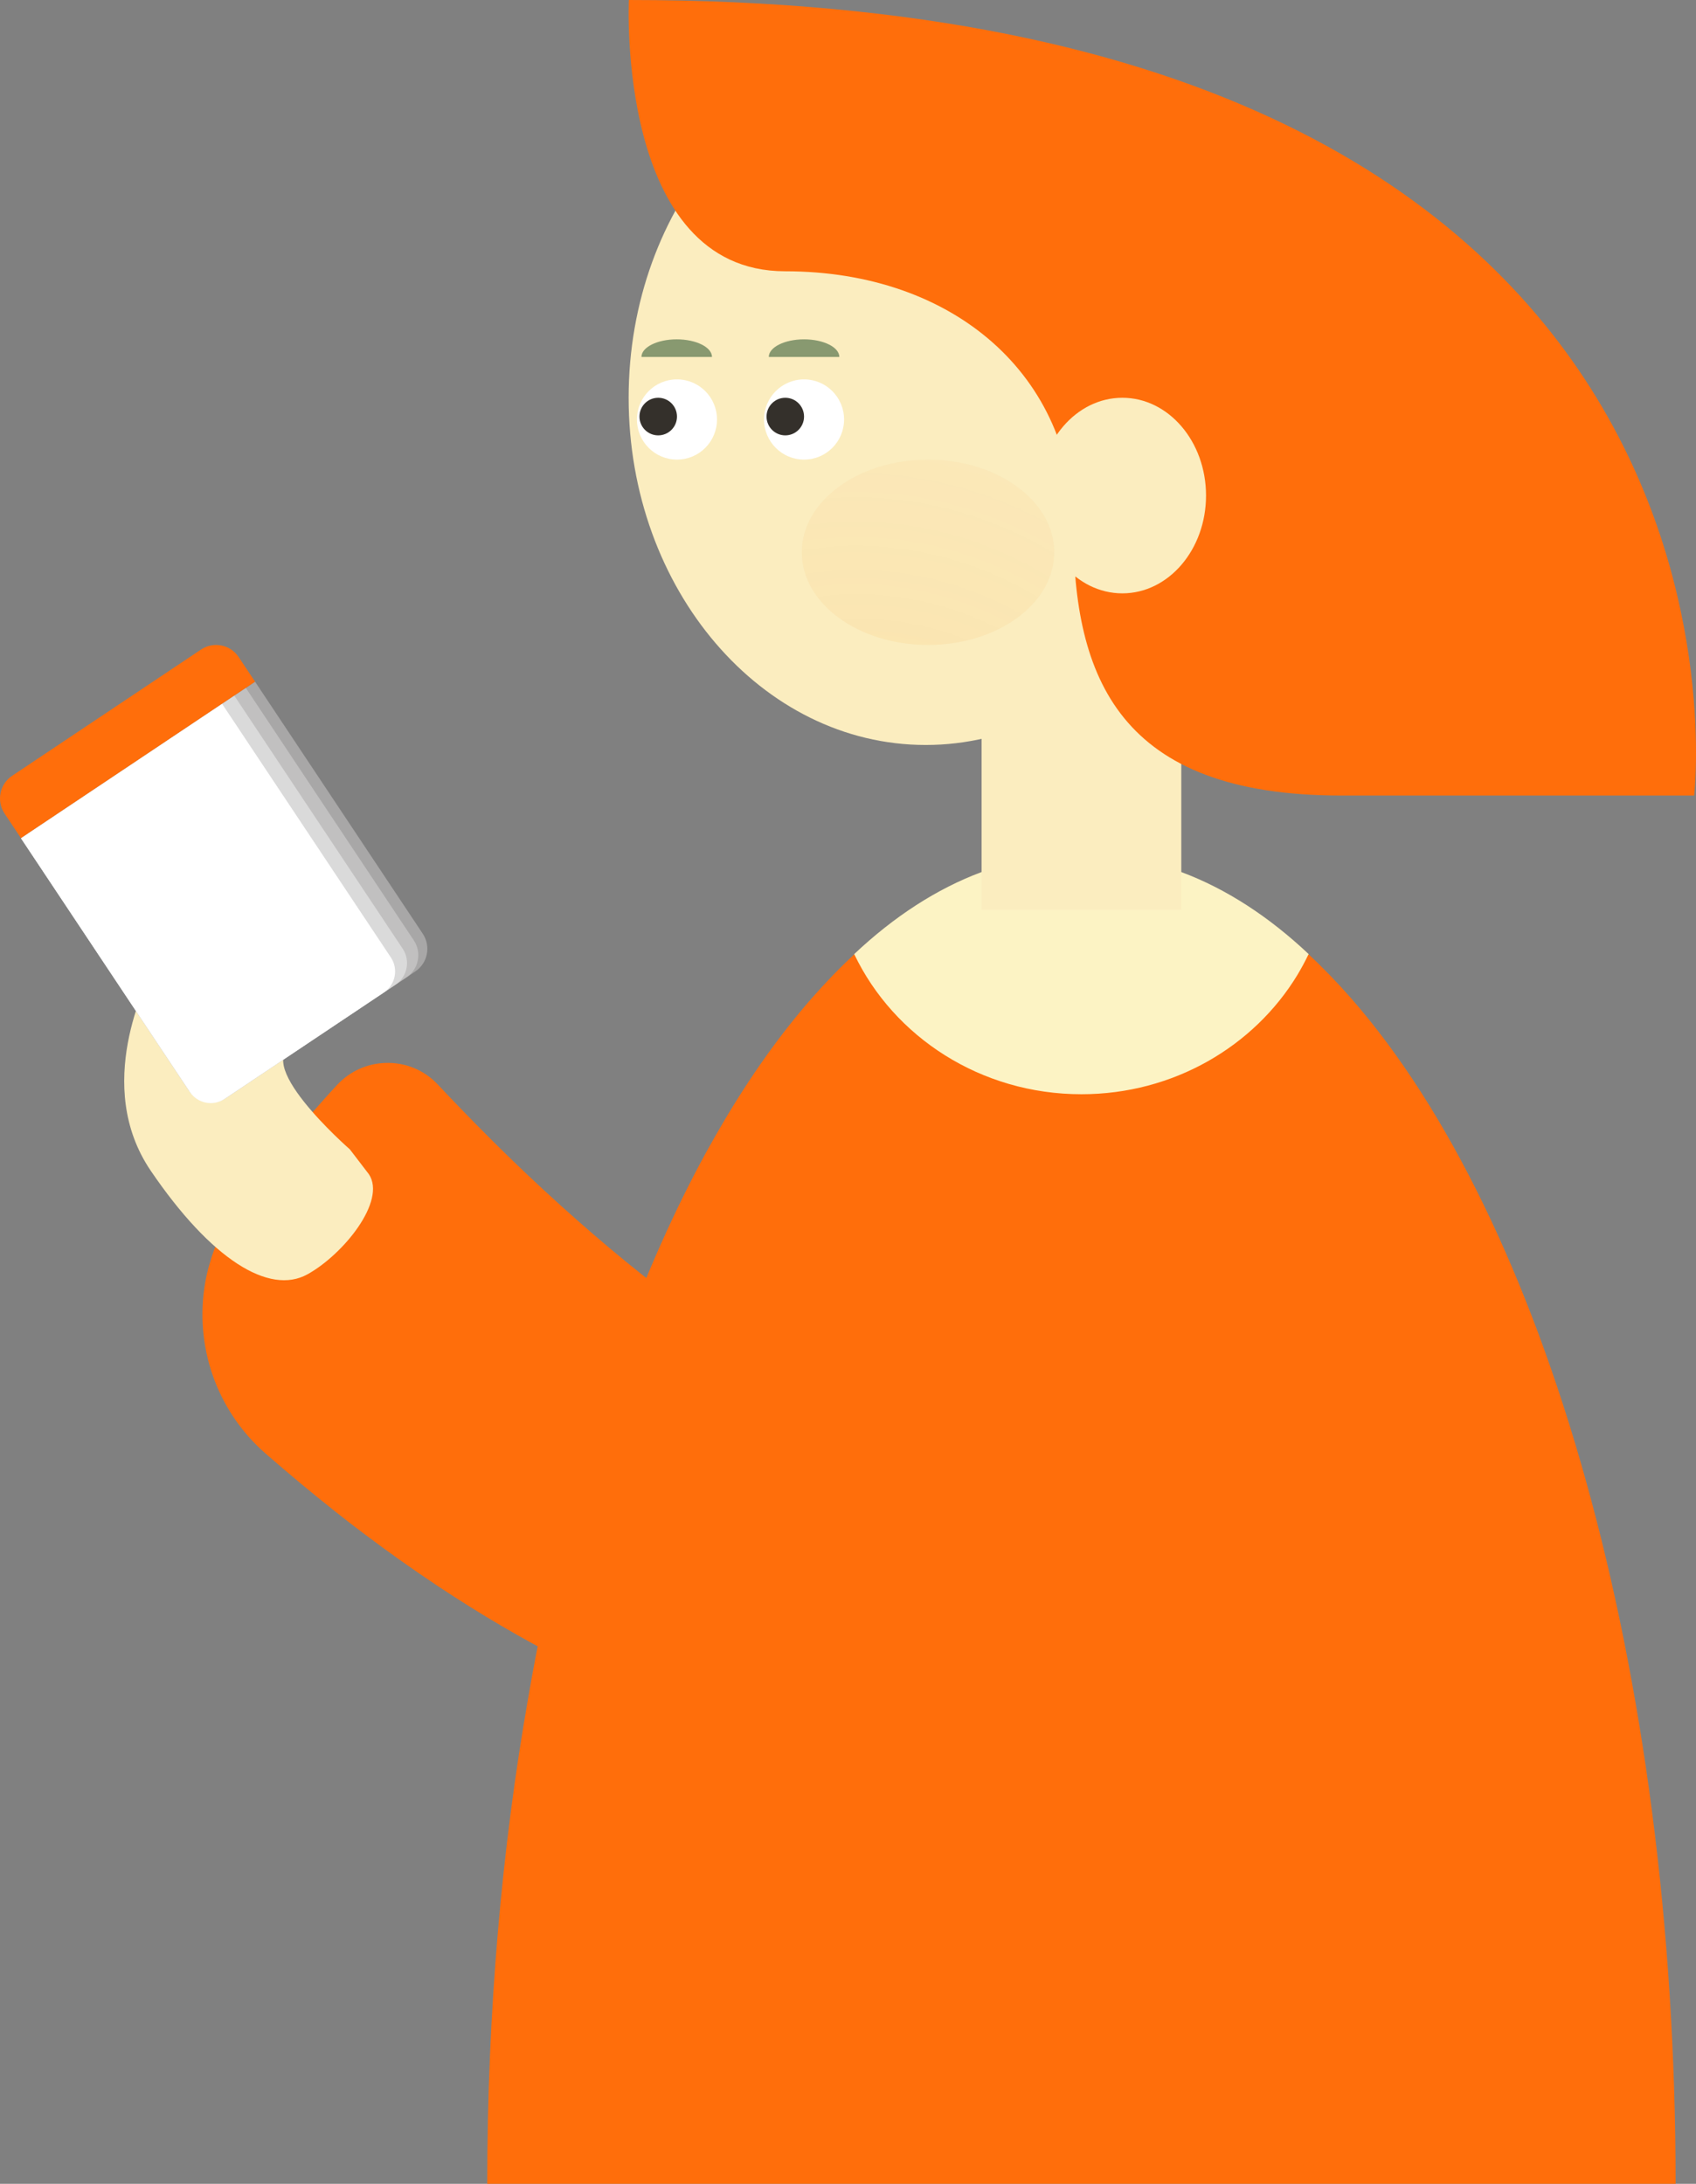 <svg width="240" height="309" viewBox="0 0 240 309" fill="none" xmlns="http://www.w3.org/2000/svg">
<rect x="0" y="0" width="240" height="309" fill="#808080" stroke="none"/>
<path d="M170.52 240.517C170.52 240.517 169.629 241.087 167.907 241.957C162.111 244.836 146.864 250.881 124.447 248.672C107.443 246.996 86.326 240.592 62.051 224.483C58.559 222.162 54.991 219.643 51.375 216.912C50.124 215.969 48.861 215.001 47.597 213.995C44.315 211.402 40.984 208.634 37.591 205.68C30.518 199.499 27.533 190.29 29.02 181.59C29.181 180.671 29.379 179.753 29.652 178.86C30.494 175.819 31.919 172.877 33.937 170.222C35.027 168.769 36.08 167.404 37.083 166.126C41.48 160.504 44.973 156.446 47.685 153.529C49.543 151.518 52.032 150.476 54.534 150.401C57.234 150.302 59.959 151.32 61.965 153.467C64.108 155.75 66.721 158.468 69.706 161.434C70.635 162.353 71.588 163.296 72.579 164.252C75.378 166.957 78.449 169.812 81.72 172.691C93.448 183.042 107.766 193.753 121.774 199.339C124.202 200.307 126.629 201.126 129.031 201.759C136.264 203.645 143.25 203.869 149.604 201.635C150.594 201.287 151.573 200.877 152.527 200.394C155.214 199.078 157.766 197.254 160.143 194.871C160.936 216.491 170.522 240.519 170.522 240.519L170.52 240.517Z" fill="#FF6E0B"/>
<path d="M21.514 137.189C20.84 139.025 13.106 153.57 21.349 165.679C29.85 178.165 38.071 183.322 43.518 180.304C48.598 177.489 54.72 169.925 52.199 166.143L49.506 162.626C49.506 162.626 34.616 149.646 42.242 147.658L42.41 138.333L21.515 137.188L21.514 137.189Z" fill="#FBEDBF"/>
<path d="M237.115 309H68.949C68.949 284.711 71.005 261.489 74.757 240.18C75.402 236.395 76.119 232.683 76.888 229.022C77.903 224.231 78.993 219.552 80.169 214.997C80.454 213.856 80.751 212.726 81.061 211.609C83.055 204.249 85.259 197.225 87.662 190.572C89.544 185.422 91.526 180.506 93.607 175.84C95.588 171.397 97.669 167.189 99.837 163.206C100.642 161.754 101.447 160.339 102.264 158.949C106.19 152.272 110.389 146.365 114.822 141.301C116.804 139.041 118.823 136.944 120.891 135.033C126.601 129.733 132.62 125.811 138.887 123.441H138.899C141.847 122.324 144.844 121.542 147.879 121.133C148.312 121.071 148.746 121.021 149.179 120.984C149.502 120.947 149.836 120.922 150.158 120.897C150.331 120.872 150.517 120.86 150.691 120.86C150.703 120.86 150.728 120.848 150.74 120.86C151.074 120.835 151.408 120.823 151.743 120.81C152.177 120.798 152.598 120.786 153.031 120.786C153.464 120.786 153.886 120.798 154.319 120.81C154.851 120.823 155.384 120.848 155.905 120.898C156.227 120.923 156.562 120.948 156.883 120.985C157.317 121.022 157.751 121.084 158.184 121.134C161.218 121.543 164.215 122.325 167.163 123.442C173.43 125.812 179.462 129.734 185.171 135.022C187.24 136.945 189.259 139.042 191.24 141.302C218.475 172.454 237.114 235.85 237.114 309.002L237.115 309Z" fill="#FF6E0B"/>
<path d="M131.002 105.41C154.222 105.41 173.046 83.415 173.046 56.282C173.046 29.15 154.222 7.154 131.002 7.154C107.783 7.154 88.959 29.15 88.959 56.282C88.959 83.415 107.783 105.41 131.002 105.41Z" fill="#FBEDBF"/>
<path d="M185.185 134.995C185.185 135.007 185.172 135.007 185.172 135.02C184.69 136.025 184.157 137.006 183.587 137.961C177.457 148.051 166.062 154.828 153.033 154.828C138.777 154.828 126.492 146.724 120.893 135.033C120.893 135.021 120.881 135.007 120.881 134.996C126.491 129.709 132.535 125.762 138.901 123.391C141.837 122.287 144.834 121.53 147.881 121.133C148.314 121.071 148.748 121.021 149.181 120.984C149.504 120.947 149.838 120.922 150.16 120.897C150.333 120.872 150.518 120.86 150.693 120.86C150.705 120.86 150.73 120.848 150.742 120.86C151.076 120.835 151.41 120.823 151.745 120.81C152.179 120.798 152.6 120.786 153.033 120.786C153.466 120.786 153.888 120.798 154.321 120.81C154.853 120.823 155.386 120.848 155.907 120.898C156.228 120.923 156.563 120.948 156.885 120.985C157.318 121.022 157.752 121.084 158.185 121.134C161.232 121.53 164.23 122.288 167.165 123.392C173.531 125.763 179.575 129.71 185.185 134.997L185.185 134.995Z" fill="#FCF3C4"/>
<path d="M167.164 89.359H138.901V128.728H167.164V89.359Z" fill="#FBEDBF"/>
<path d="M88.992 0C88.992 0 87.145 38.384 111.108 38.384C135.071 38.384 151.888 53.234 151.888 74.582C151.888 95.93 158.371 112.565 189.791 112.565H239.734C239.734 112.565 253.167 0 88.992 0Z" fill="#FF6E0B"/>
<path d="M158.823 83.956C165.362 83.956 170.664 77.761 170.664 70.119C170.664 62.477 165.362 56.282 158.823 56.282C152.283 56.282 146.982 62.477 146.982 70.119C146.982 77.761 152.283 83.956 158.823 83.956Z" fill="#FBEDBF"/>
<path d="M113.78 65.032C116.909 65.032 119.444 62.491 119.444 59.356C119.444 56.221 116.909 53.68 113.78 53.68C110.652 53.68 108.116 56.221 108.116 59.356C108.116 62.491 110.652 65.032 113.78 65.032Z" fill="white"/>
<path d="M111.126 61.602C112.592 61.602 113.78 60.411 113.78 58.942C113.78 57.473 112.592 56.282 111.126 56.282C109.66 56.282 108.472 57.473 108.472 58.942C108.472 60.411 109.66 61.602 111.126 61.602Z" fill="#34302B"/>
<path d="M100.754 50.511C100.754 49.133 98.519 48.015 95.763 48.015C93.006 48.015 90.771 49.133 90.771 50.511H100.754Z" fill="#889970"/>
<path d="M118.773 50.511C118.773 49.133 116.538 48.015 113.781 48.015C111.024 48.015 108.79 49.133 108.79 50.511H118.773Z" fill="#889970"/>
<path d="M95.798 65.032C98.926 65.032 101.462 62.491 101.462 59.356C101.462 56.221 98.926 53.68 95.798 53.68C92.67 53.68 90.134 56.221 90.134 59.356C90.134 62.491 92.67 65.032 95.798 65.032Z" fill="white"/>
<path d="M93.144 61.602C94.61 61.602 95.798 60.411 95.798 58.942C95.798 57.473 94.61 56.282 93.144 56.282C91.678 56.282 90.489 57.473 90.489 58.942C90.489 60.411 91.678 61.602 93.144 61.602Z" fill="#34302B"/>
<path d="M131.324 91.258C141.191 91.258 149.19 85.387 149.19 78.145C149.19 70.903 141.191 65.032 131.324 65.032C121.457 65.032 113.459 70.903 113.459 78.145C113.459 85.387 121.457 91.258 131.324 91.258Z" fill="url(#paint0_radial_3067_2)"/>
<path d="M36.105 96.472L2.977 118.612L0.646 115.109C-0.529 113.343 -0.053 110.954 1.709 109.777L28.453 91.904C30.215 90.727 32.599 91.204 33.774 92.97L36.105 96.472Z" fill="#FF6E0B"/>
<path d="M2.976 118.613L36.104 96.474L59.829 132.124C61.004 133.889 60.528 136.279 58.766 137.456L32.022 155.329C30.26 156.506 27.876 156.029 26.701 154.263L2.976 118.613Z" fill="#A8A7A7"/>
<path d="M2.976 118.613L34.795 97.349L58.563 133.063C59.715 134.793 59.248 137.135 57.521 138.29L31.96 155.372C30.233 156.526 27.896 156.059 26.744 154.327L2.976 118.613Z" fill="#C1C0C0"/>
<path d="M2.976 118.613L33.162 98.441L56.984 134.237C58.105 135.922 57.651 138.203 55.969 139.327L31.878 155.426C30.197 156.55 27.92 156.094 26.799 154.409L2.976 118.613Z" fill="#DADADA"/>
<path d="M2.977 118.612L31.434 99.594L55.315 135.478C56.404 137.115 55.963 139.33 54.33 140.421L31.789 155.485C30.156 156.576 27.946 156.134 26.857 154.497L2.976 118.613L2.977 118.612Z" fill="white"/>
<defs>
<radialGradient id="paint0_radial_3067_2" cx="0" cy="0" r="1" gradientUnits="userSpaceOnUse" gradientTransform="translate(121.282 154.501) rotate(180) scale(119.972 154.501)">
<stop stop-color="#F4AA41" stop-opacity="0.2"/>
<stop offset="0.279" stop-color="#F4B151" stop-opacity="0.182"/>
<stop offset="0.575" stop-color="#F7C783" stop-opacity="0.13"/>
<stop offset="0.878" stop-color="#FCECD5" stop-opacity="0.044"/>
<stop offset="1" stop-color="white" stop-opacity="0"/>
</radialGradient>
</defs>
</svg>
